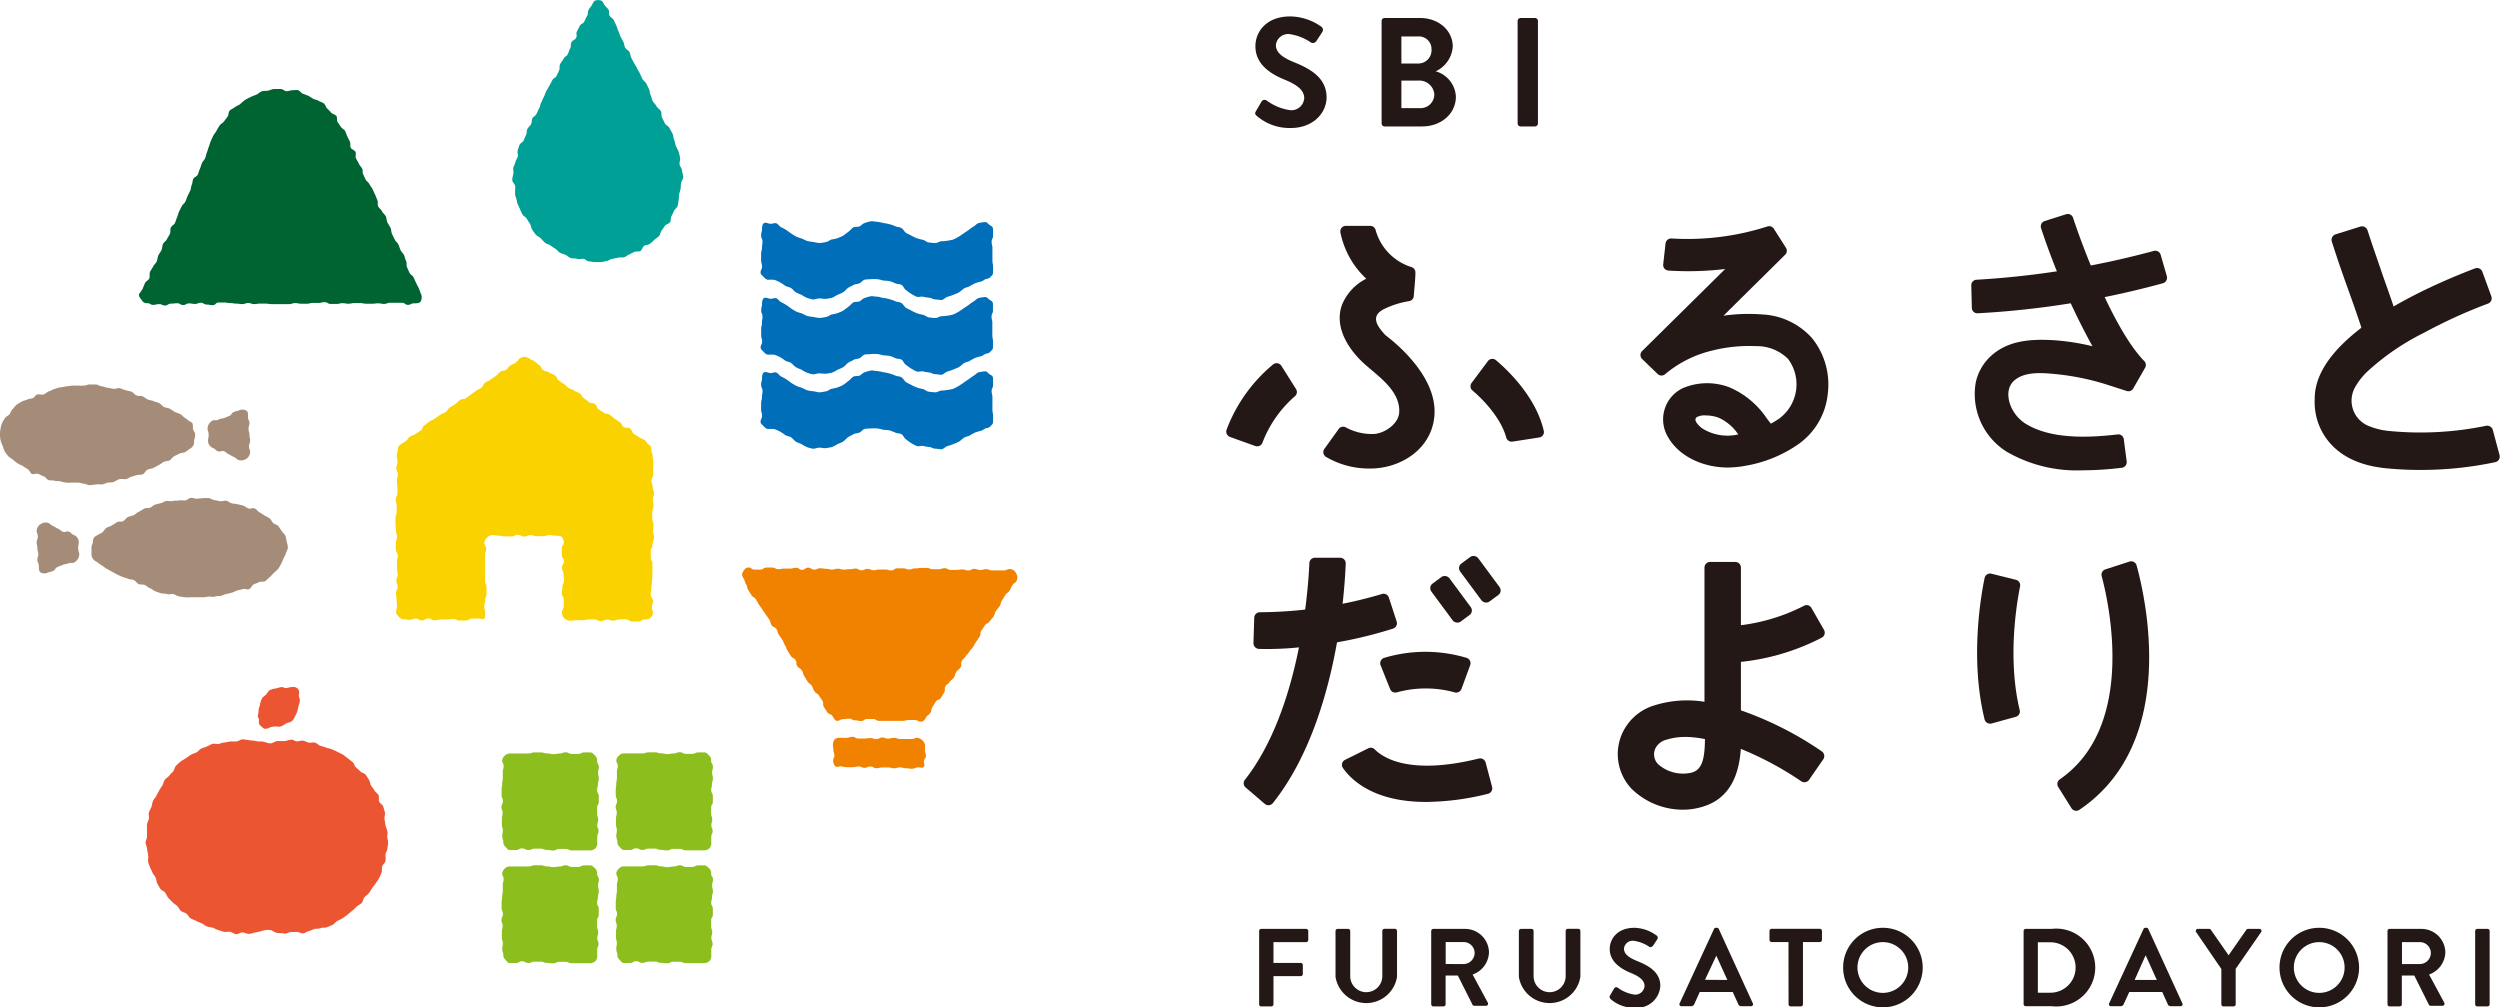 <svg xmlns="http://www.w3.org/2000/svg" viewBox="0 0 321.11 129.38"><defs><style>.cls-1{fill:#231815;}.cls-2{fill:#8cbe1e;}.cls-3{fill:#00a096;}.cls-4{fill:#f08200;}.cls-5{fill:#eb5532;}.cls-6{fill:#fad200;}.cls-7{fill:#a58c78;}.cls-8{fill:#006eb9;}.cls-9{fill:#006432;}</style></defs><g id="レイヤー_2" data-name="レイヤー 2"><g id="layout"><path class="cls-1" d="M161.31,14.29l.72-1.23a.46.46,0,0,1,.68-.14,6.59,6.59,0,0,0,3,1.23,1.65,1.65,0,0,0,1.81-1.53c0-1-.85-1.71-2.52-2.39-1.87-.76-3.75-2-3.75-4.3,0-1.77,1.32-3.82,4.48-3.82a7.05,7.05,0,0,1,4,1.33.5.5,0,0,1,.12.66l-.75,1.14a.53.53,0,0,1-.7.23,6.54,6.54,0,0,0-2.77-1.09,1.59,1.59,0,0,0-1.75,1.39c0,.94.74,1.57,2.35,2.23,1.93.78,4.16,1.93,4.16,4.5,0,2.05-1.77,3.94-4.58,3.94a6.42,6.42,0,0,1-4.38-1.55C161.23,14.71,161.14,14.61,161.31,14.29Z"/><path class="cls-1" d="M177.46,2.69a.38.38,0,0,1,.38-.38h4.56c2.37,0,4.2,1.59,4.2,3.68a3.8,3.8,0,0,1-2.19,3.17A3.56,3.56,0,0,1,187,12.4c0,2.23-1.91,3.84-4.34,3.84h-4.82a.38.38,0,0,1-.38-.38Zm4.7,5.47a1.7,1.7,0,0,0,1.71-1.79,1.62,1.62,0,0,0-1.71-1.69H180V8.16Zm.28,5.73a1.77,1.77,0,0,0,1.79-1.81,1.93,1.93,0,0,0-2-1.73H180v3.54Z"/><path class="cls-1" d="M194.93,2.69a.39.39,0,0,1,.38-.38h1.85a.39.39,0,0,1,.38.38V15.86a.39.39,0,0,1-.38.38h-1.85a.39.39,0,0,1-.38-.38Z"/><path class="cls-1" d="M161,82.55l.1-3.22a.72.72,0,0,1,.72-.69,56.09,56.09,0,0,0,15.67-2.34.71.71,0,0,1,.9.45l1,3.07a.72.72,0,0,1-.46.92A54.22,54.22,0,0,1,168.16,83a41.08,41.08,0,0,1-6.4.35A.74.74,0,0,1,161,82.55Z"/><path class="cls-1" d="M221.64,85.15h-.58l.1-4.67a24.19,24.19,0,0,0,10.51-2.65.71.71,0,0,1,1,.26l1.61,2.81a.72.72,0,0,1-.28,1A29,29,0,0,1,221.64,85.15Z"/><path class="cls-1" d="M162.44,103.24,160,101.15a.71.71,0,0,1-.09-1c7.06-9,8.12-24.39,8.27-27.82a.71.71,0,0,1,.72-.69h3.23a.71.71,0,0,1,.72.74c-.14,3.77-1.23,20.55-9.34,30.75A.72.72,0,0,1,162.44,103.24Z"/><path class="cls-1" d="M186.84,88.93a14,14,0,0,0-7.43,0,.72.72,0,0,1-.86-.43l-1.2-3a.72.72,0,0,1,.44-1,18.39,18.39,0,0,1,10.59,0,.72.72,0,0,1,.46.93l-1.1,3A.73.73,0,0,1,186.84,88.93Z"/><path class="cls-1" d="M183.47,103c-7.06.1-10-2.92-11-4.39a.71.71,0,0,1,.27-1l3-1.49a.7.7,0,0,1,.84.14c1,1,4.37,3.39,13.36,1.17a.73.73,0,0,1,.88.51l.83,3.13a.73.73,0,0,1-.53.89A33.77,33.77,0,0,1,183.47,103Z"/><rect class="cls-1" x="184.94" y="73.93" width="2.88" height="6.07" rx="0.72" transform="translate(-9.25 125.87) rotate(-36.47)"/><rect class="cls-1" x="188.64" y="71.36" width="2.88" height="6.07" rx="0.72" transform="translate(-7 127.56) rotate(-36.47)"/><path class="cls-1" d="M216.26,104a9.43,9.43,0,0,1-6.67-2.66,6.48,6.48,0,0,1-1.44-6.6,6.6,6.6,0,0,1,4.38-4.15,14.05,14.05,0,0,1,6.4-.45V72.9a.72.72,0,0,1,.72-.72h3.24a.72.72,0,0,1,.72.72V91.24A43.74,43.74,0,0,1,234,96.51a.73.73,0,0,1,.2,1l-1.84,2.66a.72.72,0,0,1-1,.18,41.7,41.7,0,0,0-7.76-4.16c-.21,3-1.2,6.46-5.16,7.5A8.51,8.51,0,0,1,216.26,104Zm.27-9.34a7.86,7.86,0,0,0-2.48.35,2.15,2.15,0,0,0-1.44,1.15,1.8,1.8,0,0,0,.37,2,4.82,4.82,0,0,0,4.29,1.08c1.33-.35,1.7-1.7,1.72-4.31A14.25,14.25,0,0,0,216.53,94.65Z"/><path class="cls-1" d="M254.91,92.41c-1.89-7.69-.5-15.74,0-18.17a.72.72,0,0,1,.88-.55l3.14.78a.72.72,0,0,1,.54.83c-.44,2.19-1.64,9.33-.05,15.91a.71.71,0,0,1-.5.86l-3.12.86A.74.74,0,0,1,254.91,92.41Z"/><path class="cls-1" d="M266.09,103.84l-1.72-2.75a.72.72,0,0,1,.22-1c9.84-6.83,6.27-22.67,5.36-26.09a.72.72,0,0,1,.48-.87l3.09-1a.72.72,0,0,1,.91.48c1.1,4,5.49,22.71-7.32,31.39A.72.72,0,0,1,266.09,103.84Z"/><path class="cls-1" d="M221.9,60.05c-2.89,0-6.07-1.24-7.6-3.82a4.44,4.44,0,0,1,1.86-6.38,8,8,0,0,1,6.05-.07,11,11,0,0,1,4.75,4l.5.64a12.18,12.18,0,0,0,1.07-.66,5.46,5.46,0,0,0,1.15-7.64,5.67,5.67,0,0,0-4.13-1.66,19.5,19.5,0,0,0-5.64.57,14.7,14.7,0,0,0-6,3,.71.71,0,0,1-1,0l-2-1.93a.72.72,0,0,1,0-1l10.68-10.55a39.35,39.35,0,0,1-7.31.2.71.71,0,0,1-.65-.8l.3-2.68a.72.72,0,0,1,.75-.64A33.6,33.6,0,0,0,227,29.09a.72.72,0,0,1,.84.29l1.55,2.44a.71.71,0,0,1-.1.9l-7.92,7.83a22.67,22.67,0,0,1,5-.16,9.15,9.15,0,0,1,6.4,3.07,9.48,9.48,0,0,1,2,7.08,9,9,0,0,1-3.89,6.59,16.81,16.81,0,0,1-6.65,2.69A12.82,12.82,0,0,1,221.9,60.05Zm-2.8-6.69a2.17,2.17,0,0,0-1.13.2c-.62.4.37,1.24.68,1.47a6.12,6.12,0,0,0,4.62.77,6.06,6.06,0,0,0-2.52-2.15A4.86,4.86,0,0,0,219.1,53.36Z"/><path class="cls-1" d="M303.85,43.76c-.79-2.51-1.53-4.6-2.26-6.63s-1.35-3.81-2.08-6.09a.75.75,0,0,1,.48-.94l3.19-1a.75.75,0,0,1,.92.5c.71,2.19,1.38,4.08,2,5.91.74,2.07,1.5,4.22,2.31,6.8Z"/><path class="cls-1" d="M310.88,60.36c-1.35,0-2.79-.06-4.29-.2-3.37-.31-5.91-1.49-7.53-3.5a8,8,0,0,1-1.75-5.38c-.09-8.48,15.84-15,20.6-16.81a.73.73,0,0,1,.94.45L320,38.07a.73.73,0,0,1-.44.93,64.61,64.61,0,0,0-8.17,3.72A31.21,31.21,0,0,0,304,47.79a8.65,8.65,0,0,0-1.47,1.89,3.51,3.51,0,0,0,1.83,5.08,9,9,0,0,0,2.65.61,41.57,41.57,0,0,0,12.31-.68.76.76,0,0,1,.87.54l.86,3.22a.73.73,0,0,1-.54.91A45.91,45.91,0,0,1,310.88,60.36Z"/><path class="cls-1" d="M253.27,39.54l-.07-2.88a.7.7,0,0,1,.68-.73,111.83,111.83,0,0,0,22.76-3.7.72.72,0,0,1,.88.48l.8,2.77a.74.74,0,0,1-.5.9A113,113,0,0,1,254,40.24.71.71,0,0,1,253.27,39.54Z"/><path class="cls-1" d="M267.48,60.41a18,18,0,0,1-9.7-2.37,8.73,8.73,0,0,1-4-8.95,6.48,6.48,0,0,1,1.72-3.15c2.22-2.22,5.28-2.39,8-2.26a29.4,29.4,0,0,1,5.26.79,90.34,90.34,0,0,1-6.6-15.17.73.73,0,0,1,.47-.91l2.74-.87a.71.71,0,0,1,.9.45c1.47,4.45,5.35,14.51,9.14,18.4a.71.71,0,0,1,.12.86L274,49.9a.71.71,0,0,1-.84.32l-2.36-.76a32.13,32.13,0,0,0-6.68-1.4c-1.72-.17-4.18-.41-5.52.93-.94.94-.73,2.51-.1,3.64a4.9,4.9,0,0,0,1.64,1.77c3.19,2,7.91,1.86,11.85,1.4a.71.71,0,0,1,.8.62l.37,2.85a.72.72,0,0,1-.62.81A42.46,42.46,0,0,1,267.48,60.41Z"/><path class="cls-1" d="M176,60.18a10.92,10.92,0,0,1-5.71-1.51.72.72,0,0,1-.19-1l1.84-2.56a.7.7,0,0,1,.91-.22,7,7,0,0,0,3.66.85c1.36-.1,3.12-1.29,3.21-2.77.16-2.71-2.58-4.56-4.37-6.14-2.09-1.85-4-4.74-3-7.62a6.5,6.5,0,0,1,3.14-3.41,11.12,11.12,0,0,1-3.32-5.93.71.71,0,0,1,.71-.86H176a.71.71,0,0,1,.69.54,6.91,6.91,0,0,0,4.62,4.76.72.72,0,0,1,.49.72c0,.78-.15,2.23-.21,3a.7.7,0,0,1-.61.65,11.49,11.49,0,0,0-3.18,1c-1.84.91-.94,2.2.17,3.39,1.23.92,6.58,5.22,6.28,10.18C184,57.58,180,60.18,176,60.18Z"/><path class="cls-1" d="M161.27,57.3,158,56.13a.74.74,0,0,1-.43-1,20.06,20.06,0,0,1,6-8.36.73.73,0,0,1,1,.19l1.89,3a.71.71,0,0,1-.14.94,14.93,14.93,0,0,0-4.18,6A.72.72,0,0,1,161.27,57.3Z"/><path class="cls-1" d="M193.46,56.17c-.7-2.52-3-4.9-4.32-6a.72.72,0,0,1-.11-1l2.09-2.8a.72.72,0,0,1,1-.13c1.46,1.23,5.16,4.69,6.17,9.1a.7.7,0,0,1-.59.85l-3.47.54A.73.73,0,0,1,193.46,56.17Z"/><path class="cls-2" d="M75.83,96.64c-.4,0-.4,0-.79,0s-.4.2-.8.2-.39,0-.79,0-.4-.21-.8-.21-.4.16-.79.16-.4.08-.8.08-.4-.1-.8-.1-.4-.13-.8-.13h-.79c-.4,0-.4.14-.8.14s-.4,0-.8,0h-.8c-.4,0-.4,0-.8,0a.86.86,0,0,0-.62.26,1,1,0,0,0-.35.61c0,.38.19.38.19.75s-.11.37-.11.75,0,.37,0,.75-.08.37-.08.75-.07.37-.07.75,0,.37,0,.75.17.37.17.75-.19.37-.19.75.15.37.15.75-.1.37-.1.75,0,.37,0,.75.12.38.12.75-.07.38-.07.76.14.38.14.76a.71.71,0,0,0,.25.57c.16.17.32.45.58.45h.79c.39,0,.39-.22.79-.22s.4.21.8.21.4-.17.79-.17.4,0,.8,0,.4.16.8.16.4.07.79.07.4-.2.8-.2.4,0,.8,0,.4.19.79.19h.81c.4,0,.4,0,.8,0s.4,0,.8,0a1,1,0,0,0,.68-.31,1,1,0,0,0,.19-.67c0-.38,0-.38,0-.75s.17-.38.17-.75-.16-.37-.16-.75.11-.37.11-.75-.14-.37-.14-.75,0-.37,0-.75.22-.37.22-.75,0-.37,0-.75-.22-.37-.22-.75.11-.37.11-.75.11-.37.11-.75-.09-.38-.09-.75.1-.38.1-.76-.23-.38-.23-.76a.77.77,0,0,0-.19-.61C76.28,96.89,76.08,96.64,75.83,96.64Zm0,14.51c-.4,0-.4,0-.79,0s-.4.2-.8.2-.39,0-.79,0-.4-.21-.8-.21-.4.16-.79.16-.4.08-.8.08-.4-.1-.8-.1-.4-.14-.8-.14h-.79c-.4,0-.4.15-.8.15s-.4,0-.8,0h-.8c-.4,0-.4,0-.8,0a.86.86,0,0,0-.62.26,1,1,0,0,0-.35.61c0,.38.19.38.19.75s-.11.37-.11.75,0,.37,0,.74-.08.38-.08.75-.07.38-.07.75,0,.38,0,.75.17.38.17.76-.19.37-.19.75.15.37.15.75-.1.37-.1.74,0,.38,0,.76.12.37.12.75-.07.38-.07.76.14.38.14.75a.72.72,0,0,0,.25.58c.16.17.32.45.58.45h.79c.39,0,.39-.23.79-.23s.4.22.8.22.4-.17.79-.17.4,0,.8,0,.4.16.8.16.4.06.79.06.4-.2.8-.2.4,0,.8,0,.4.18.79.18h.81c.4,0,.4,0,.8,0s.4,0,.8,0a1.07,1.07,0,0,0,.68-.31,1,1,0,0,0,.19-.68c0-.37,0-.37,0-.74s.17-.38.17-.75-.16-.37-.16-.75.11-.37.11-.75-.14-.37-.14-.75,0-.37,0-.75.22-.37.22-.75,0-.38,0-.75-.22-.38-.22-.75.11-.38.11-.75.11-.38.11-.75-.09-.38-.09-.76.1-.37.1-.75-.23-.38-.23-.76a.77.77,0,0,0-.19-.61C76.28,111.39,76.08,111.15,75.83,111.15Zm14.66,0c-.39,0-.39,0-.79,0s-.4.2-.79.2-.4,0-.8,0-.4-.21-.8-.21-.39.16-.79.16-.4.08-.8.08-.4-.1-.8-.1-.4-.14-.79-.14h-.8c-.4,0-.4.14-.8.14s-.4,0-.8,0h-.8c-.4,0-.4,0-.8,0a.82.82,0,0,0-.61.26.93.93,0,0,0-.36.61c0,.38.19.38.19.75s-.11.37-.11.75,0,.37,0,.74-.08.38-.08.75-.07.38-.07.75,0,.38,0,.75.17.38.17.76-.18.37-.18.75.14.37.14.75-.1.37-.1.74,0,.38,0,.76.11.37.11.75-.07.38-.07.76.14.38.14.75a.72.72,0,0,0,.25.58c.16.17.32.45.58.45h.79c.4,0,.4-.23.79-.23s.4.22.8.22.4-.17.8-.17.39,0,.79,0,.4.16.8.16.4.06.8.06.39-.2.79-.2.4,0,.8,0,.4.18.8.18h.8c.4,0,.4,0,.8,0s.4,0,.8,0a1.07,1.07,0,0,0,.68-.31,1,1,0,0,0,.19-.68c0-.37,0-.37,0-.74s.17-.38.17-.75-.16-.37-.16-.75.11-.37.11-.75-.14-.37-.14-.75,0-.37,0-.75.22-.37.22-.75,0-.38,0-.75-.21-.38-.21-.75.1-.38.1-.75.12-.38.12-.75-.1-.38-.1-.76.11-.37.11-.75-.24-.38-.24-.76a.77.77,0,0,0-.19-.61C90.94,111.39,90.74,111.15,90.49,111.15Zm0-14.51c-.39,0-.39,0-.79,0s-.4.19-.79.19-.4,0-.8,0-.4-.21-.8-.21-.39.16-.79.16-.4.08-.8.08-.4-.1-.8-.1-.4-.13-.79-.13h-.8c-.4,0-.4.14-.8.14s-.4,0-.8,0h-.8c-.4,0-.4,0-.8,0a.82.82,0,0,0-.61.26.93.93,0,0,0-.36.61c0,.38.19.38.19.75s-.11.37-.11.75,0,.37,0,.75-.08.37-.08.75-.07.37-.07.75,0,.37,0,.75.17.37.17.75-.18.37-.18.75.14.37.14.75-.1.37-.1.75,0,.37,0,.75.11.38.11.75-.07.38-.07.76.14.38.14.76a.71.71,0,0,0,.25.57c.16.17.32.45.58.45h.79c.4,0,.4-.22.79-.22s.4.21.8.21.4-.17.8-.17.39,0,.79,0,.4.16.8.16.4.07.8.07.39-.2.79-.2.4,0,.8,0,.4.19.8.19h.8c.4,0,.4,0,.8,0s.4,0,.8,0a1,1,0,0,0,.68-.31,1,1,0,0,0,.19-.67c0-.38,0-.38,0-.75s.17-.38.17-.75-.16-.37-.16-.75.11-.37.11-.75-.14-.37-.14-.75,0-.37,0-.75.22-.37.22-.75,0-.37,0-.75-.21-.37-.21-.75.1-.37.1-.75.12-.37.12-.75-.1-.38-.1-.75.1-.38.1-.76-.23-.38-.23-.76a.77.77,0,0,0-.19-.61C90.94,96.89,90.74,96.64,90.49,96.64Z"/><path class="cls-3" d="M86.38,17.17c-.11-.24-.27-.47-.39-.72s-.47-.37-.6-.62-.23-.5-.36-.74,0-.61-.17-.85-.43-.39-.56-.63-.36-.43-.48-.67-.15-.54-.27-.78-.08-.51-.2-.75-.22-.44-.34-.68-.39-.36-.51-.6-.19-.46-.31-.69-.25-.44-.36-.67-.26-.44-.38-.66-.24-.45-.36-.67-.11-.51-.23-.74-.44-.35-.56-.58-.12-.51-.23-.74-.26-.45-.37-.68-.16-.5-.28-.72-.15-.5-.27-.73l-.33-.68c-.12-.23-.43-.37-.54-.58s0-.57-.14-.78-.4-.38-.51-.59S77.4.14,77.2.07a1.17,1.17,0,0,0-.74,0c-.2.08-.32.35-.43.57s-.26.3-.43.65,0,.43-.2.77-.17.35-.35.7-.4.23-.58.57l-.36.7c-.18.35.07.47-.11.82s-.41.23-.59.58,0,.44-.18.79-.13.37-.3.72-.36.26-.54.61-.25.31-.43.66,0,.46-.14.81-.15.36-.33.71-.38.25-.56.59l-.37.7c-.18.35-.21.33-.39.68s-.13.37-.31.73-.15.36-.33.71-.09.4-.27.75-.16.37-.34.72-.42.35-.53.58-.06.54-.18.76-.35.39-.47.62-.06.53-.17.76-.2.47-.3.7-.46.36-.55.6-.16.49-.23.73.1.56,0,.8-.25.46-.3.71-.23.48-.26.73.06.52,0,.77-.14.51-.13.77.32.48.36.73,0,.5,0,.76,0,.5.11.75.1.5.19.74.21.46.31.7.21.48.33.71.43.34.56.56.26.44.41.65.13.54.29.74a7.49,7.49,0,0,0,.45.65c.17.19.44.29.63.47s.35.39.54.56.49.21.7.36.42.29.64.42.37.4.6.52.49.18.72.28.43.33.68.41.54,0,.78.09.53,0,.79,0,.47.3.72.33.52.08.78.09.51,0,.76,0,.51-.1.76-.13.47-.24.72-.28.48-.09.73-.15.53,0,.77-.05.43-.26.67-.36.44-.22.67-.33.58,0,.79-.12.27-.52.48-.66.54-.11.74-.27.38-.33.57-.5.41-.31.59-.49.18-.51.34-.71.28-.4.43-.61.53-.25.66-.47.06-.55.18-.77.22-.44.32-.67.38-.39.47-.63a6.33,6.33,0,0,0,.12-.76c.07-.24,0-.51.07-.76s.15-.47.19-.72,0-.5.07-.75.27-.5.27-.75-.14-.55-.16-.82-.26-.51-.31-.78.12-.58.06-.85-.1-.54-.19-.8-.26-.49-.35-.74-.12-.55-.23-.8S86.5,17.42,86.38,17.17Z"/><path class="cls-4" d="M117.87,94.75c-.37,0-.37.17-.75.17s-.38,0-.76,0h-.76c-.39,0-.39-.15-.77-.15s-.38.1-.76.1-.38-.14-.76-.14-.38.2-.76.2-.38-.13-.76-.13-.38.06-.76.06-.38,0-.77,0-.38-.22-.76-.22-.39.13-.77.13H108a1.11,1.11,0,0,0-.73.14,1.16,1.16,0,0,0-.29.73c0,.34.06.34.06.69s.13.35.13.69-.16.35-.16.7a1.12,1.12,0,0,0,.28.71c.16.16.47,0,.71,0s.38.11.76.11.38,0,.76,0,.38-.09.76-.09.38.17.76.17.38-.17.76-.17.38.22.77.22.38-.09.76-.09.38,0,.76,0,.38.1.76.1.38-.11.76-.11.39.11.77.11.38.06.77.06.38-.17.76-.17.59.11.75-.06,0-.5,0-.74.26-.35.26-.7-.1-.34-.1-.69,0-.34,0-.69a1.19,1.19,0,0,0-.9-.9Zm11.84-21.66c-.38,0-.38.17-.76.17s-.38,0-.76,0h-.76c-.38,0-.38-.15-.76-.15s-.38.1-.77.1-.38-.14-.76-.14-.38.2-.76.2-.38-.13-.76-.13-.38.06-.76.06-.38,0-.76,0-.38-.22-.76-.22-.38.13-.76.13h-.76c-.38,0-.38-.16-.76-.16h-.77c-.38,0-.38.06-.76.06s-.38.13-.76.13S116.39,73,116,73s-.38,0-.76,0-.38.27-.76.27-.38-.12-.76-.12-.39,0-.77,0-.38.09-.76.09-.38-.17-.76-.17-.39.18-.77.18-.38-.22-.75-.22-.38.08-.76.08-.38.05-.76.05-.38-.11-.77-.11-.38.11-.76.11-.38-.1-.76-.1-.39-.07-.77-.07-.38.17-.76.17-.38-.25-.77-.25-.38.28-.76.28-.38-.26-.77-.26-.38.1-.77.1-.38,0-.76,0-.38.08-.77.08-.38-.21-.76-.21-.39,0-.77,0-.39.26-.77.26-.39,0-.77,0-.39-.27-.77-.27-.59.36-.73.63-.07.49.12.79.1.4.31.72.07.42.28.75l.41.66c.21.32.37.22.58.55s.18.35.39.67.23.32.44.64.23.31.44.64.23.31.44.64.09.4.3.72.42.19.63.51.09.4.31.73.22.32.44.64.13.38.34.71.13.38.34.7.2.34.41.66.4.21.61.54,0,.46.23.78.37.22.58.55.1.4.31.73.2.34.41.67.34.24.55.57.13.38.35.71.37.22.58.55.22.32.43.65,0,.48.2.81l.43.66c.21.33.46.17.67.5s.32.62.63.62.38-.22.76-.22.38-.06.76-.06.38.21.76.21.39.09.77.09.38-.26.76-.26.39,0,.77,0,.38.24.77.24h.76c.38,0,.38,0,.77,0s.38,0,.76,0,.38,0,.77,0,.38-.11.77-.11.38,0,.77,0,.38.21.77.21.53-.32.69-.58.33-.24.54-.57.06-.42.27-.75.2-.34.41-.66.46-.17.67-.5.19-.34.4-.66,0-.48.18-.81.33-.25.54-.57.33-.25.54-.57.11-.39.32-.72.32-.25.53-.57,0-.49.17-.82.28-.28.49-.6.28-.29.49-.62.27-.29.48-.62.18-.34.4-.66.22-.32.43-.65,0-.45.24-.78l.43-.64c.22-.33.41-.21.62-.53s.28-.29.49-.62.1-.39.32-.72.26-.3.47-.63.08-.41.3-.73.2-.34.42-.67.34-.24.55-.57.16-.37.37-.7.34-.25.55-.58a1.05,1.05,0,0,0-.1-1A.88.88,0,0,0,129.71,73.09Z"/><path class="cls-5" d="M34.15,93.61c.45-.07.43-.2.89-.27s.46,0,.91,0a2.47,2.47,0,0,0,.77-.4c.25-.14.62-.15.82-.36a2.83,2.83,0,0,0,.45-.77,2.44,2.44,0,0,0,.29-.82c.07-.45.15-.44.22-.89s-.17-.49-.1-.94a.77.77,0,0,0-.16-.7.78.78,0,0,0-.71-.21c-.35,0-.35.07-.71.12s-.39-.17-.74-.11-.35.12-.7.17a2.49,2.49,0,0,0-.72.21c-.21.12-.32.4-.49.57s-.41.3-.52.51a2.08,2.08,0,0,0-.24.7c-.06.36-.13.34-.18.7s0,.36-.1.71.2.4.14.75a.66.66,0,0,0,.2.65C33.66,93.36,33.86,93.66,34.15,93.61Zm3.3,1.4c-.3,0-.59.15-.88.17s-.6,0-.89,0-.56.23-.85.29-.65-.13-1-.2-.6,0-.89-.07-.59-.09-.89-.12-.59-.11-.89-.11-.51.24-.77.26-.52,0-.77,0l-.76.14c-.26,0-.51.12-.76.18s-.56-.08-.81,0-.47.23-.71.33-.5.17-.74.28-.39.37-.62.49-.51.17-.72.31l-.65.44c-.21.15-.46.26-.66.42s-.39.35-.58.53-.19.54-.37.73-.35.37-.52.57-.42.33-.57.54-.17.5-.31.72-.29.42-.41.65-.25.45-.36.68-.34.42-.43.66-.11.51-.19.76a7.7,7.7,0,0,0-.33.71c-.07.25.05.54,0,.79s-.21.49-.24.75,0,.52,0,.78,0,.51,0,.77-.19.53-.18.78.16.51.19.77.08.51.13.77,0,.54,0,.79.14.51.22.75.23.48.32.72.31.43.42.67.1.53.22.76.25.46.39.68.48.3.63.51.23.47.4.67a7,7,0,0,0,.54.55c.17.19.41.31.6.49s.28.46.48.63.49.2.7.35.31.46.53.6.48.2.71.33.47.2.71.31.43.3.67.4.52.09.76.17.47.24.72.3.49.18.75.23.53-.06.79,0,.5.28.76.3.52-.23.78-.23.61.22.9.19.59-.16.88-.2.57-.14.86-.21a2.21,2.21,0,0,1,1-.07c.29.07.54.32.84.36s.59,0,.89.08.59-.2.89-.2.52,0,.77,0,.55.2.8.17.49-.25.74-.3.48-.2.73-.26.53,0,.78-.11.55,0,.79-.11.49-.19.72-.3.39-.39.62-.51.47-.22.69-.36.42-.3.63-.46.39-.33.59-.49.38-.35.57-.53.46-.27.64-.46.18-.53.35-.73.41-.32.57-.53.28-.43.42-.65.34-.4.47-.62.32-.43.43-.66.23-.48.32-.72,0-.55.08-.8.36-.43.42-.69,0-.54,0-.8.21-.49.24-.75.08-.52.1-.78-.11-.52-.11-.78.07-.52,0-.78-.2-.5-.24-.76-.08-.51-.12-.76.13-.56.06-.81-.13-.51-.21-.76-.42-.4-.52-.64,0-.58-.08-.81-.4-.38-.52-.61-.3-.41-.44-.63-.13-.54-.28-.75a7.39,7.39,0,0,0-.42-.66c-.16-.2-.51-.24-.69-.43s-.38-.35-.57-.53-.23-.51-.43-.67-.41-.34-.62-.49-.41-.33-.63-.47-.47-.23-.7-.35a7.7,7.7,0,0,0-.71-.33c-.23-.11-.51-.12-.75-.22s-.49-.16-.74-.24-.44-.34-.69-.4-.54.06-.8,0-.49-.22-.75-.25-.52.11-.78.09S37.71,95,37.45,95Z"/><path class="cls-6" d="M66.82,46c-.33.23-.25.34-.57.57s-.37.15-.7.38-.24.33-.57.56-.45,0-.77.27-.25.32-.57.54l-.65.45c-.32.23-.36.16-.68.39s-.18.43-.5.65-.37.17-.69.4-.31.24-.64.47l-.63.47c-.33.22-.46,0-.79.25s-.28.29-.6.51-.35.2-.68.43-.22.36-.55.59-.39.13-.71.36l-.65.46c-.32.23-.36.17-.69.39s-.31.24-.64.47-.17.45-.49.68-.33.21-.66.44-.4.13-.72.35-.24.36-.57.59-.34.21-.67.44a.68.68,0,0,0-.33.63c0,.4-.14.4-.14.8s.09.4.09.8-.14.4-.14.8.19.4.19.81-.12.4-.12.8.06.4.06.8,0,.4,0,.8-.21.4-.21.8.12.4.12.8,0,.4,0,.8-.15.4-.15.8v.8c0,.41.06.41.06.81s.13.4.13.8-.15.4-.15.8,0,.4,0,.81.25.4.25.8-.11.4-.11.81,0,.4,0,.8.09.41.09.81-.16.4-.16.8.16.41.16.81-.21.4-.21.81.08.4.08.81.05.4.05.81-.11.4-.11.81c0,.25.19.41.35.57a.82.82,0,0,0,.57.34c.4,0,.4.06.8.06s.41-.16.81-.16.4.24.8.24.4-.26.81-.26.4.24.8.24.4-.1.81-.1.4,0,.8,0,.4-.08.8-.08.41.21.81.21.4,0,.81,0,.4-.25.81-.25.4,0,.81,0c.25,0,.56.12.73,0s.1-.48.1-.73c0-.41-.1-.41-.1-.82s.12-.41.12-.82.17-.41.17-.82,0-.42,0-.83-.18-.41-.18-.82,0-.41,0-.82,0-.41,0-.82,0-.41,0-.82,0-.42,0-.83.13-.41.13-.83-.23-.41-.23-.82a1.12,1.12,0,0,1,.4-.66,1,1,0,0,1,.65-.29c.41,0,.41.09.82.09s.4.09.81.09h.81c.41,0,.41-.21.82-.21s.4.23.81.23.4-.18.81-.18.41.13.81.13.41,0,.82,0,.41-.14.82-.14.41.08.82.08c.25,0,.55,0,.71.12a1.12,1.12,0,0,1,.3.71c0,.41-.26.41-.26.82v.82c0,.41.28.41.28.82s-.26.41-.26.82.2.41.2.82.06.41.06.82-.2.41-.2.82-.08.42-.08.83.25.41.25.82,0,.42,0,.83-.23.42-.23.83a1.07,1.07,0,0,0,.28.7,1.1,1.1,0,0,0,.7.33c.41,0,.41-.05.81-.05s.4,0,.8,0,.4-.1.8-.1.41,0,.81,0,.4.21.8.21.41-.19.81-.19.4.13.8.13.4-.17.81-.17.4,0,.8,0,.41.28.81.28.41,0,.81,0,.41-.27.81-.27c.25,0,.47,0,.63-.13s.4-.38.4-.63c0-.4-.12-.4-.12-.8s.13-.4.13-.8-.29-.41-.29-.81.08-.4.08-.8.08-.4.08-.8.06-.4.06-.8,0-.41,0-.81,0-.4,0-.79-.21-.4-.21-.8,0-.4,0-.8.22-.4.22-.8S84,69.37,84,69s-.13-.4-.13-.8.06-.4.06-.8-.15-.4-.15-.8v-.81c0-.4.15-.4.15-.81s-.07-.4-.07-.8.14-.4.14-.81-.16-.4-.16-.8-.16-.41-.16-.81.22-.4.22-.8,0-.41,0-.81v-.81c0-.41-.08-.41-.08-.81s-.17-.41-.17-.81a.64.64,0,0,0-.32-.61c-.32-.22-.22-.36-.54-.59s-.39-.14-.71-.37-.34-.19-.66-.42-.17-.45-.49-.68-.49,0-.81-.2-.2-.4-.52-.63-.33-.21-.65-.44-.29-.27-.61-.49-.45-.06-.77-.28-.35-.2-.67-.43-.16-.46-.48-.68-.46,0-.78-.27L75,51.15c-.33-.22-.21-.39-.54-.62s-.39-.13-.71-.36-.39-.13-.72-.35-.29-.28-.61-.51l-.65-.45c-.32-.23-.18-.43-.51-.66s-.39-.12-.72-.35-.43-.07-.76-.3-.19-.42-.52-.65-.3-.26-.62-.49-.38-.16-.71-.39A1,1,0,0,0,66.82,46Z"/><path class="cls-7" d="M25.3,64.06c-.26,0-.52-.13-.78-.11s-.49.31-.75.33-.52-.06-.78,0-.52,0-.77.06-.54,0-.79,0-.48.21-.73.28-.5.11-.75.19-.44.31-.68.4-.54,0-.78.14-.44.29-.67.39-.42.32-.65.43-.51.12-.74.24-.37.39-.6.52-.57,0-.8.14-.43.28-.65.41-.48.19-.71.32-.32.47-.55.6-.45.24-.68.38a.79.79,0,0,0-.5.69c0,.46-.19.46-.19.92v.92a1.1,1.1,0,0,0,.61.82c.23.13.41.33.64.45s.42.31.64.44l.68.38.68.37c.22.12.47.21.7.32s.51.14.74.25.54.07.77.18.38.41.62.51.54,0,.78.12.43.33.67.41.44.31.68.39.49.19.74.26.52,0,.77.1.54-.06.79,0,.48.25.73.29.51.09.77.12.51,0,.77,0,.52,0,.77,0l.76,0c.25,0,.5-.07.75-.09s.52.08.77,0,.5-.06.75-.09.48-.2.73-.24.49-.12.73-.18.46-.21.7-.28.49-.11.73-.18.58.13.81,0,.34-.51.57-.61.47-.17.69-.28.59,0,.8-.14a5.56,5.56,0,0,0,.56-.52,5.5,5.5,0,0,0,.54-.54,5.44,5.44,0,0,0,.55-.52,4.24,4.24,0,0,0,.38-.65,4.37,4.37,0,0,0,.29-.67,5.1,5.1,0,0,0,.32-.67c.05-.25.25-.49.25-.74a3.44,3.44,0,0,0-.16-.76,3.88,3.88,0,0,0-.17-.75c-.1-.23-.34-.39-.48-.61a6.15,6.15,0,0,0-.42-.62c-.16-.19-.47-.23-.66-.4s-.26-.46-.47-.61a5.91,5.91,0,0,0-.66-.36,5.69,5.69,0,0,0-.63-.41c-.22-.12-.37-.39-.6-.49s-.57.07-.81,0-.43-.28-.67-.36-.49-.12-.73-.18-.5-.06-.75-.12-.44-.28-.69-.33-.53.1-.78.06-.48-.11-.74-.14-.48-.24-.73-.26-.51,0-.77,0Zm2.07-6.51c.33.14.28.27.61.41s.44-.12.78,0,.29.25.62.39.31.2.65.34.28.26.62.4a1.17,1.17,0,0,0,1-.17,1.07,1.07,0,0,0,.48-.83c0-.38-.15-.38-.15-.75s.15-.37.15-.75-.09-.37-.09-.75-.12-.37-.12-.75.12-.37.12-.75-.19-.38-.19-.75.05-.68-.2-.84a1,1,0,0,0-.93-.05c-.33.14-.36.07-.69.22s-.24.36-.57.5l-.68.27c-.34.14-.37,0-.71.2s-.41,0-.74.11a1.23,1.23,0,0,0-.67,1c0,.42.14.42.14.84s-.08.41-.08.83A1,1,0,0,0,27.37,57.55ZM9.47,68.71c-.33-.14-.28-.27-.61-.41s-.45.12-.78,0-.29-.25-.62-.39-.31-.2-.65-.35-.29-.25-.62-.4a1.14,1.14,0,0,0-1,.18,1.07,1.07,0,0,0-.48.83c0,.37.15.37.15.75s-.15.37-.15.74.09.38.09.75.12.38.12.75-.12.38-.12.76.19.37.19.75,0,.68.2.84a1,1,0,0,0,.93.05c.33-.14.36-.08.69-.22s.24-.36.57-.51.34-.12.68-.27.37-.05.71-.19.41,0,.74-.11a1.25,1.25,0,0,0,.67-1c0-.42-.14-.42-.14-.84s.08-.42.08-.84A1,1,0,0,0,9.47,68.71ZM24.93,56.77c0-.46.14-.46.14-.91s-.29-.46-.29-.92,0-.62-.33-.78-.42-.32-.65-.45-.38-.37-.61-.5-.49-.18-.72-.3-.43-.28-.66-.41-.53-.11-.75-.23-.39-.37-.62-.49-.51-.15-.74-.26-.51-.11-.74-.22-.43-.31-.67-.4-.54,0-.78-.11-.4-.41-.65-.49-.5-.11-.75-.18-.48-.2-.73-.26-.55.13-.8.08l-.76-.14c-.25,0-.49-.16-.75-.18s-.5-.23-.76-.24l-.78,0c-.25,0-.5.14-.75.15s-.52,0-.77,0-.51,0-.76,0l-.76.1-.75.13c-.25,0-.49.14-.74.2s-.46.23-.7.3-.43.31-.67.39-.54,0-.78,0-.39.37-.61.47-.52.09-.74.2-.51.14-.72.27-.46.26-.65.4-.34.41-.52.57-.24.48-.4.66-.45.29-.58.5a4.78,4.78,0,0,0-.38.65,4,4,0,0,0-.19.74,3.68,3.68,0,0,0-.06.75,3.06,3.06,0,0,0,.09.74,3.74,3.74,0,0,0,.27.7A5.13,5.13,0,0,0,.61,58a6.38,6.38,0,0,0,.46.6c.16.19.42.28.61.46s.38.3.59.46.45.2.67.34a7.36,7.36,0,0,0,.62.4c.22.11.31.51.54.61s.59-.11.83,0,.44.23.68.31.4.42.64.49.52,0,.77.08.5,0,.75.08.49.12.74.16.51,0,.76,0,.5,0,.76,0,.49.13.75.14.5.19.75.19.52-.08.78-.1.52,0,.78,0,.5-.2.75-.23.52,0,.77-.09.46-.29.71-.35.54,0,.79,0,.47-.22.71-.3l.74-.22c.24-.09.55,0,.79-.12s.36-.47.59-.58.51-.11.75-.22.45-.25.68-.36.42-.3.65-.42.54-.08.76-.2.37-.41.59-.53.47-.22.69-.34.55-.09.77-.22.41-.32.64-.45A.91.91,0,0,0,24.93,56.77Z"/><path class="cls-8" d="M126.49,47.7a7.79,7.79,0,0,0-.79.12c-.25.08-.44.34-.66.45a6.91,6.91,0,0,0-.62.44c-.22.14-.43.29-.64.44l-.64.43c-.22.12-.45.25-.7.36a5.26,5.26,0,0,1-.77.15,5.72,5.72,0,0,1-.76.08c-.24,0-.49.22-.77.22a6.35,6.35,0,0,1-.81-.08c-.29,0-.52-.27-.76-.33a5.55,5.55,0,0,1-.78-.2c-.25-.12-.51-.2-.73-.33s-.5-.24-.71-.39-.33-.46-.57-.6-.53-.11-.78-.22a4.94,4.94,0,0,0-.74-.27,5.53,5.53,0,0,0-.77-.15,6.13,6.13,0,0,0-.79-.16c-.29,0-.58-.1-.82-.07a5.44,5.44,0,0,0-.8.22c-.27.08-.46.34-.69.44s-.6,0-.83.16-.39.39-.6.54-.42.34-.65.48a5.26,5.26,0,0,1-.72.33,6.94,6.94,0,0,1-.78.18c-.24.06-.45.29-.74.33s-.52.12-.81.12-.54-.11-.78-.13a5.91,5.91,0,0,1-.77-.12,5.68,5.68,0,0,1-.7-.33,6.41,6.41,0,0,1-.74-.25c-.23-.13-.46-.26-.67-.4s-.4-.31-.62-.45a5.91,5.91,0,0,0-.66-.36c-.22-.11-.36-.41-.62-.5s-.53.11-.81.06-.59-.21-.79-.06-.22.5-.22.77-.12.4-.12.8.18.4.18.79-.07.4-.07.79-.11.4-.11.8,0,.4,0,.8.12.4.12.8-.19.4-.19.8c0,.22.25.39.4.54a1,1,0,0,0,.53.37,5.56,5.56,0,0,1,.82,0,4.13,4.13,0,0,1,.74.32,4.61,4.61,0,0,1,.67.45c.23.14.55.15.77.3s.37.39.6.54.47.2.72.32a6,6,0,0,0,.71.39,5.32,5.32,0,0,0,.79.21c.24,0,.52-.14.81-.14s.56.09.81.06a7.76,7.76,0,0,0,.8-.14,4.78,4.78,0,0,0,.71-.38,4.89,4.89,0,0,0,.73-.33,7.7,7.7,0,0,0,.6-.54c.22-.15.48-.25.71-.39s.53-.11.78-.22.41-.39.68-.47a6.69,6.69,0,0,1,.81-.06,6.86,6.86,0,0,1,.81,0,5.59,5.59,0,0,1,.78.18,6.27,6.27,0,0,1,.8.07,7.12,7.12,0,0,1,.74.29c.25.12.58.07.8.21s.32.49.54.64.42.33.65.47a5.63,5.63,0,0,0,.73.39c.23.11.57-.06.84,0a4.41,4.41,0,0,0,.77.13c.25,0,.5.22.79.22s.58.1.83.07.5-.35.74-.41a5.07,5.07,0,0,0,.75-.25,6,6,0,0,0,.73-.32c.23-.14.41-.34.63-.49s.53-.16.76-.3a6.47,6.47,0,0,1,.69-.38,6.3,6.3,0,0,1,.76-.22c.24-.06.46-.32.74-.35a.73.73,0,0,0,.49-.27c.15-.15.3-.27.3-.49,0-.4,0-.4,0-.8s-.08-.39-.08-.79v-.79c0-.4,0-.4,0-.8s-.1-.4-.1-.8.18-.4.18-.8,0-.4,0-.8-.26-.43-.47-.59S126.76,47.65,126.49,47.7Zm0-19.17a4.52,4.52,0,0,0-.79.12c-.25.08-.44.33-.66.45a5.35,5.35,0,0,0-.62.44l-.64.43c-.21.15-.42.3-.64.43a6.6,6.6,0,0,1-.7.37,7,7,0,0,1-.77.15,5.79,5.79,0,0,1-.76.07c-.24,0-.49.23-.77.23a6.35,6.35,0,0,1-.81-.08c-.29,0-.52-.27-.76-.33a7.37,7.37,0,0,1-.78-.2,7,7,0,0,1-.73-.34c-.23-.14-.5-.23-.71-.38s-.33-.46-.57-.6-.53-.11-.78-.23a4.94,4.94,0,0,0-.74-.26,5.53,5.53,0,0,0-.77-.15,6.13,6.13,0,0,0-.79-.16c-.29,0-.58-.1-.82-.07a4.43,4.43,0,0,0-.8.22c-.27.07-.46.34-.69.44s-.6,0-.83.16-.39.39-.6.54-.42.33-.65.48-.47.21-.72.33a5.32,5.32,0,0,1-.78.17c-.24.07-.45.3-.74.33a6.24,6.24,0,0,1-.81.13,5.72,5.72,0,0,1-.78-.14,5.91,5.91,0,0,1-.77-.12,4.5,4.5,0,0,1-.7-.32,6.41,6.41,0,0,1-.74-.25c-.23-.14-.46-.26-.67-.41s-.4-.3-.62-.44a5.91,5.91,0,0,0-.66-.36c-.22-.11-.36-.42-.62-.5s-.53.11-.81.06-.59-.22-.79-.06-.22.5-.22.77-.12.4-.12.8.18.39.18.79-.07.4-.07.79-.11.4-.11.8,0,.4,0,.8.12.4.12.8-.19.4-.19.8c0,.22.25.39.4.54a1,1,0,0,0,.53.37,5.56,5.56,0,0,1,.82,0,4.13,4.13,0,0,1,.74.32,5.54,5.54,0,0,1,.67.44c.23.15.55.16.77.31s.37.39.6.53a5.23,5.23,0,0,0,.72.32,4.84,4.84,0,0,0,.71.4,6.92,6.92,0,0,0,.79.21c.24,0,.52-.14.81-.14s.56.08.81.06a7.76,7.76,0,0,0,.8-.14,4.78,4.78,0,0,0,.71-.38,4.89,4.89,0,0,0,.73-.33c.23-.14.39-.39.6-.54s.48-.25.71-.39.53-.11.78-.22.41-.4.68-.47a6.69,6.69,0,0,1,.81-.06,6.86,6.86,0,0,1,.81,0,5.59,5.59,0,0,1,.78.18,6.27,6.27,0,0,1,.8.07,5.42,5.42,0,0,1,.74.29c.25.11.58.07.8.2s.32.5.54.65.42.33.65.47a5.63,5.63,0,0,0,.73.39c.23.1.57-.06.84,0a5.61,5.61,0,0,0,.77.13c.25,0,.5.22.79.22s.58.1.83.07.5-.35.74-.41a6.59,6.59,0,0,0,.75-.25c.25-.12.5-.18.73-.32s.41-.34.63-.49.53-.16.76-.31a6.43,6.43,0,0,1,.69-.37,6.3,6.3,0,0,1,.76-.22c.24-.06.46-.32.74-.35a.73.73,0,0,0,.49-.27c.15-.15.3-.27.3-.49,0-.4,0-.4,0-.8s-.08-.39-.08-.79v-.79c0-.4,0-.4,0-.8s-.1-.4-.1-.8.18-.4.18-.8,0-.4,0-.8-.26-.43-.47-.59S126.76,28.48,126.49,28.53Zm0,9.63a4.52,4.52,0,0,0-.79.12c-.25.08-.44.33-.66.44a7,7,0,0,0-.62.45l-.64.43c-.21.15-.42.3-.64.43a5.12,5.12,0,0,1-.7.36,5.21,5.21,0,0,1-.77.16,5.79,5.79,0,0,1-.76.07c-.24,0-.49.23-.77.23s-.57-.06-.81-.08-.52-.27-.76-.33a7.37,7.37,0,0,1-.78-.2,7,7,0,0,1-.73-.34c-.23-.14-.49-.23-.71-.38s-.34-.46-.57-.6-.53-.11-.78-.23a4.94,4.94,0,0,0-.74-.26,5.5,5.5,0,0,0-.77-.16c-.25,0-.51-.16-.79-.16s-.58-.09-.82-.06a4.43,4.43,0,0,0-.8.22c-.27.07-.46.33-.69.44s-.6,0-.82.16-.4.39-.61.54-.42.33-.65.48-.47.21-.72.33a5.47,5.47,0,0,1-.77.17c-.24.07-.46.3-.75.33a6.29,6.29,0,0,1-.81.12,5.76,5.76,0,0,1-.78-.13,5.91,5.91,0,0,1-.77-.12,4.52,4.52,0,0,1-.7-.33,6.43,6.43,0,0,1-.74-.24c-.23-.14-.46-.26-.67-.41s-.4-.3-.62-.44a6,6,0,0,0-.66-.37c-.22-.11-.37-.41-.62-.49s-.53.11-.81.06-.59-.22-.79-.06-.22.5-.22.77-.11.4-.11.79.17.4.17.8-.07.39-.07.79-.1.4-.1.8v.8c0,.4.12.4.12.8s-.19.4-.19.8c0,.21.25.39.4.54a.9.9,0,0,0,.53.36,7.3,7.3,0,0,1,.82,0,5,5,0,0,1,.74.31,7.1,7.1,0,0,1,.67.45c.23.15.55.15.76.31s.38.39.61.53a4.75,4.75,0,0,0,.72.32,4,4,0,0,0,.71.39,4.33,4.33,0,0,0,.79.21c.24,0,.52-.13.81-.13a8,8,0,0,0,.81.05,4.58,4.58,0,0,0,.8-.14,4.75,4.75,0,0,0,.71-.37,6.17,6.17,0,0,0,.73-.33c.23-.14.39-.39.6-.54s.48-.25.71-.39.53-.11.78-.22.41-.4.68-.47.53,0,.81-.07a7,7,0,0,1,.81,0,5.59,5.59,0,0,1,.78.18,4.86,4.86,0,0,1,.8.07A4.38,4.38,0,0,1,115,46c.25.11.58.07.8.2s.32.5.54.65.42.32.66.47a8,8,0,0,0,.72.39c.23.1.57-.06.84,0a5.61,5.61,0,0,0,.77.13c.25,0,.5.22.79.22s.58.1.83.07.5-.35.74-.41a6.59,6.59,0,0,0,.75-.25c.25-.12.5-.19.73-.32s.41-.34.63-.49.53-.17.76-.31a6.43,6.43,0,0,1,.69-.37,4.11,4.11,0,0,1,.75-.22c.25-.06.47-.32.75-.35a.73.73,0,0,0,.49-.27c.15-.15.3-.28.3-.49,0-.4,0-.4,0-.8s-.08-.4-.08-.79v-.8c0-.39,0-.39,0-.79s-.1-.4-.1-.8.18-.4.18-.8,0-.4,0-.8-.26-.43-.47-.59S126.76,38.11,126.49,38.16Z"/><path class="cls-9" d="M54.08,37.77c-.11-.24-.17-.5-.28-.73s-.24-.45-.35-.69-.21-.47-.32-.71-.42-.37-.53-.6l-.32-.71c-.11-.23,0-.56-.12-.8S52,33,51.9,32.78s-.34-.41-.45-.65-.17-.5-.29-.74-.36-.41-.47-.64-.23-.48-.34-.71-.08-.55-.19-.78-.29-.45-.4-.69-.09-.53-.2-.77-.37-.41-.48-.64-.38-.41-.5-.64,0-.58-.11-.82-.19-.49-.3-.72l-.32-.69c-.11-.22-.29-.41-.4-.64s-.38-.37-.49-.6-.21-.45-.32-.68,0-.53-.15-.76-.32-.4-.42-.63-.25-.44-.35-.66.05-.58-.06-.81-.51-.31-.61-.54,0-.55-.11-.78l-.33-.67c-.11-.22-.17-.47-.28-.69s-.44-.34-.56-.55-.28-.4-.41-.61,0-.59-.17-.79-.5-.23-.66-.42-.33-.35-.51-.53-.23-.49-.43-.65-.46-.19-.67-.33-.48-.14-.69-.26-.4-.28-.63-.38a6.85,6.85,0,0,0-.68-.26c-.23-.08-.39-.4-.63-.46s-.51,0-.76,0-.5.14-.75.12-.47-.28-.72-.28-.55,0-.82,0-.54.16-.8.21-.56,0-.82.09-.47.35-.72.44-.5.19-.75.31-.48.24-.71.38a5.23,5.23,0,0,0-.61.54,7.37,7.37,0,0,0-.68.37c-.18.18-.48.25-.65.44s-.12.57-.27.77-.3.4-.45.61-.44.32-.58.54-.27.43-.39.66-.3.42-.42.65-.21.46-.32.69-.15.5-.25.73-.15.5-.25.73-.12.51-.23.74-.31.42-.41.64-.15.5-.26.73-.16.49-.26.72-.48.34-.59.57-.08.52-.19.75-.09.52-.2.75l-.34.69c-.1.23-.17.48-.28.71s-.37.39-.48.62-.23.45-.34.69-.14.49-.25.72-.16.49-.27.72-.42.36-.53.59,0,.55-.12.81-.26.43-.38.68-.4.38-.51.63-.08.53-.19.77-.29.45-.4.68-.1.54-.21.78-.35.42-.46.65-.29.46-.4.69,0,.6-.09.83-.46.39-.56.61-.21.52-.3.73a4.9,4.9,0,0,1-.45.66c-.12.31.21.62.38.86a.7.7,0,0,0,.67.33c.38,0,.38.22.76.22s.38-.1.76-.1.37.18.75.18S21.57,39,22,39s.38-.05.76-.05.38.23.76.23.38-.21.76-.21.38.07.76.07.38-.15.76-.15.38.23.76.23.38.08.76.08.38-.34.76-.34h.75c.38,0,.38.07.76.07s.38.07.76.07.39.06.77.06.38-.14.76-.14.38.14.76.14S33,39,33.35,39h.76c.38,0,.38.06.76.06s.38,0,.76,0h.76c.38,0,.38,0,.76,0s.38-.13.76-.13.38.08.76.08l.76,0c.38,0,.38-.1.75-.1s.38,0,.76,0,.38-.1.76-.1.39.23.77.23.38,0,.76,0,.38-.1.76-.1.38.07.76.07.38-.08.76-.08.39,0,.77,0,.38.08.76.08.38,0,.77,0,.38-.05.76-.05.38.08.76.08.39-.15.77-.15.38,0,.76,0,.39,0,.77,0,.39.27.77.27.38-.2.77-.2.7,0,.87-.25A1.09,1.09,0,0,0,54.08,37.77Z"/><path class="cls-1" d="M259.92,119.58a.27.27,0,0,1,.25-.27h3.36a5,5,0,1,1,0,9.93h-3.36a.27.27,0,0,1-.25-.27Zm3.44,7.93a3.24,3.24,0,0,0,0-6.48h-1.61v6.48Z"/><path class="cls-1" d="M270.91,128.87l4.41-9.54a.24.24,0,0,1,.24-.16h.14a.24.24,0,0,1,.24.16l4.37,9.54a.25.25,0,0,1-.24.37h-1.24a.41.41,0,0,1-.41-.29l-.69-1.53h-4.24l-.7,1.53a.42.42,0,0,1-.41.29h-1.23A.25.25,0,0,1,270.91,128.87Zm6.12-3-1.41-3.12h-.05l-1.39,3.12Z"/><path class="cls-1" d="M285.32,124.46l-3.24-4.74a.26.26,0,0,1,.23-.41h1.45a.26.26,0,0,1,.22.13l2.27,3.26,2.27-3.26a.27.27,0,0,1,.23-.13h1.46a.26.26,0,0,1,.22.41l-3.27,4.72V129a.28.28,0,0,1-.27.27h-1.3a.27.27,0,0,1-.27-.27Z"/><path class="cls-1" d="M297.88,119.17a5.11,5.11,0,1,1-5.09,5.12A5.09,5.09,0,0,1,297.88,119.17Zm0,8.36a3.26,3.26,0,1,0-3.25-3.24A3.26,3.26,0,0,0,297.88,127.53Z"/><path class="cls-1" d="M306.66,119.58a.27.27,0,0,1,.27-.27H311a3.07,3.07,0,0,1,3.09,3,3.12,3.12,0,0,1-2.09,2.86l1.94,3.6a.27.27,0,0,1-.24.42h-1.49a.26.26,0,0,1-.23-.13l-1.88-3.76H308.5V129a.28.28,0,0,1-.27.27h-1.3a.27.27,0,0,1-.27-.27Zm4.17,4.25a1.44,1.44,0,0,0,1.4-1.44,1.41,1.41,0,0,0-1.4-1.38h-2.31v2.82Z"/><path class="cls-1" d="M317.92,119.58a.28.28,0,0,1,.27-.27h1.32a.28.28,0,0,1,.27.27V129a.28.28,0,0,1-.27.27h-1.32a.28.28,0,0,1-.27-.27Z"/><path class="cls-1" d="M161.73,119.58a.27.27,0,0,1,.27-.27h5.77a.28.28,0,0,1,.27.27v1.16a.28.28,0,0,1-.27.27h-4.2v2.67h3.5a.28.28,0,0,1,.27.27v1.16a.28.28,0,0,1-.27.27h-3.5V129a.28.28,0,0,1-.27.27H162a.27.27,0,0,1-.27-.27Z"/><path class="cls-1" d="M171.54,119.58a.28.28,0,0,1,.27-.27h1.35a.28.28,0,0,1,.27.27v5.8a2.06,2.06,0,1,0,4.12,0v-5.81a.28.28,0,0,1,.27-.27h1.35a.28.28,0,0,1,.27.27v5.9a4,4,0,0,1-7.9,0Z"/><path class="cls-1" d="M183.83,119.58a.28.28,0,0,1,.27-.27h4.06a3.07,3.07,0,0,1,3.09,3,3.11,3.11,0,0,1-2.1,2.86l1.94,3.6a.27.27,0,0,1-.24.42h-1.49a.26.26,0,0,1-.22-.13l-1.89-3.76h-1.57V129a.28.28,0,0,1-.27.27H184.1a.28.28,0,0,1-.27-.27Zm4.17,4.25a1.45,1.45,0,0,0,1.41-1.44A1.42,1.42,0,0,0,188,121h-2.31v2.82Z"/><path class="cls-1" d="M195.09,119.58a.28.28,0,0,1,.27-.27h1.35a.27.27,0,0,1,.27.27v5.8a2.06,2.06,0,1,0,4.12,0v-5.81a.28.28,0,0,1,.27-.27h1.35a.28.28,0,0,1,.27.27v5.9a4,4,0,0,1-7.9,0Z"/><path class="cls-1" d="M206.81,127.85l.51-.88a.32.32,0,0,1,.48-.1,4.72,4.72,0,0,0,2.14.88,1.19,1.19,0,0,0,1.29-1.09c0-.73-.61-1.22-1.8-1.71s-2.67-1.39-2.67-3.06c0-1.26.94-2.72,3.19-2.72a5,5,0,0,1,2.84,1,.35.35,0,0,1,.08.47l-.53.81c-.12.16-.33.28-.5.16a4.67,4.67,0,0,0-2-.77,1.12,1.12,0,0,0-1.25,1c0,.66.53,1.12,1.67,1.59,1.38.55,3,1.37,3,3.2a3,3,0,0,1-3.26,2.81,4.54,4.54,0,0,1-3.12-1.11C206.75,128.14,206.68,128.07,206.81,127.85Z"/><path class="cls-1" d="M215.74,128.87l4.41-9.54a.24.24,0,0,1,.24-.16h.14a.24.24,0,0,1,.24.16l4.37,9.54a.25.25,0,0,1-.24.37h-1.23a.4.4,0,0,1-.41-.29l-.7-1.53h-4.24l-.69,1.53a.44.44,0,0,1-.41.29H216A.25.25,0,0,1,215.74,128.87Zm6.13-3-1.42-3.12h0L219,125.85Z"/><path class="cls-1" d="M229.72,121h-2.17a.28.28,0,0,1-.27-.27v-1.16a.28.28,0,0,1,.27-.27h6.2a.28.28,0,0,1,.27.27v1.16a.28.28,0,0,1-.27.27h-2.17v8a.28.28,0,0,1-.27.27H230a.28.28,0,0,1-.27-.27Z"/><path class="cls-1" d="M241.83,119.17a5.11,5.11,0,1,1-5.09,5.12A5.09,5.09,0,0,1,241.83,119.17Zm0,8.36a3.26,3.26,0,1,0-3.25-3.24A3.26,3.26,0,0,0,241.83,127.53Z"/></g></g></svg>